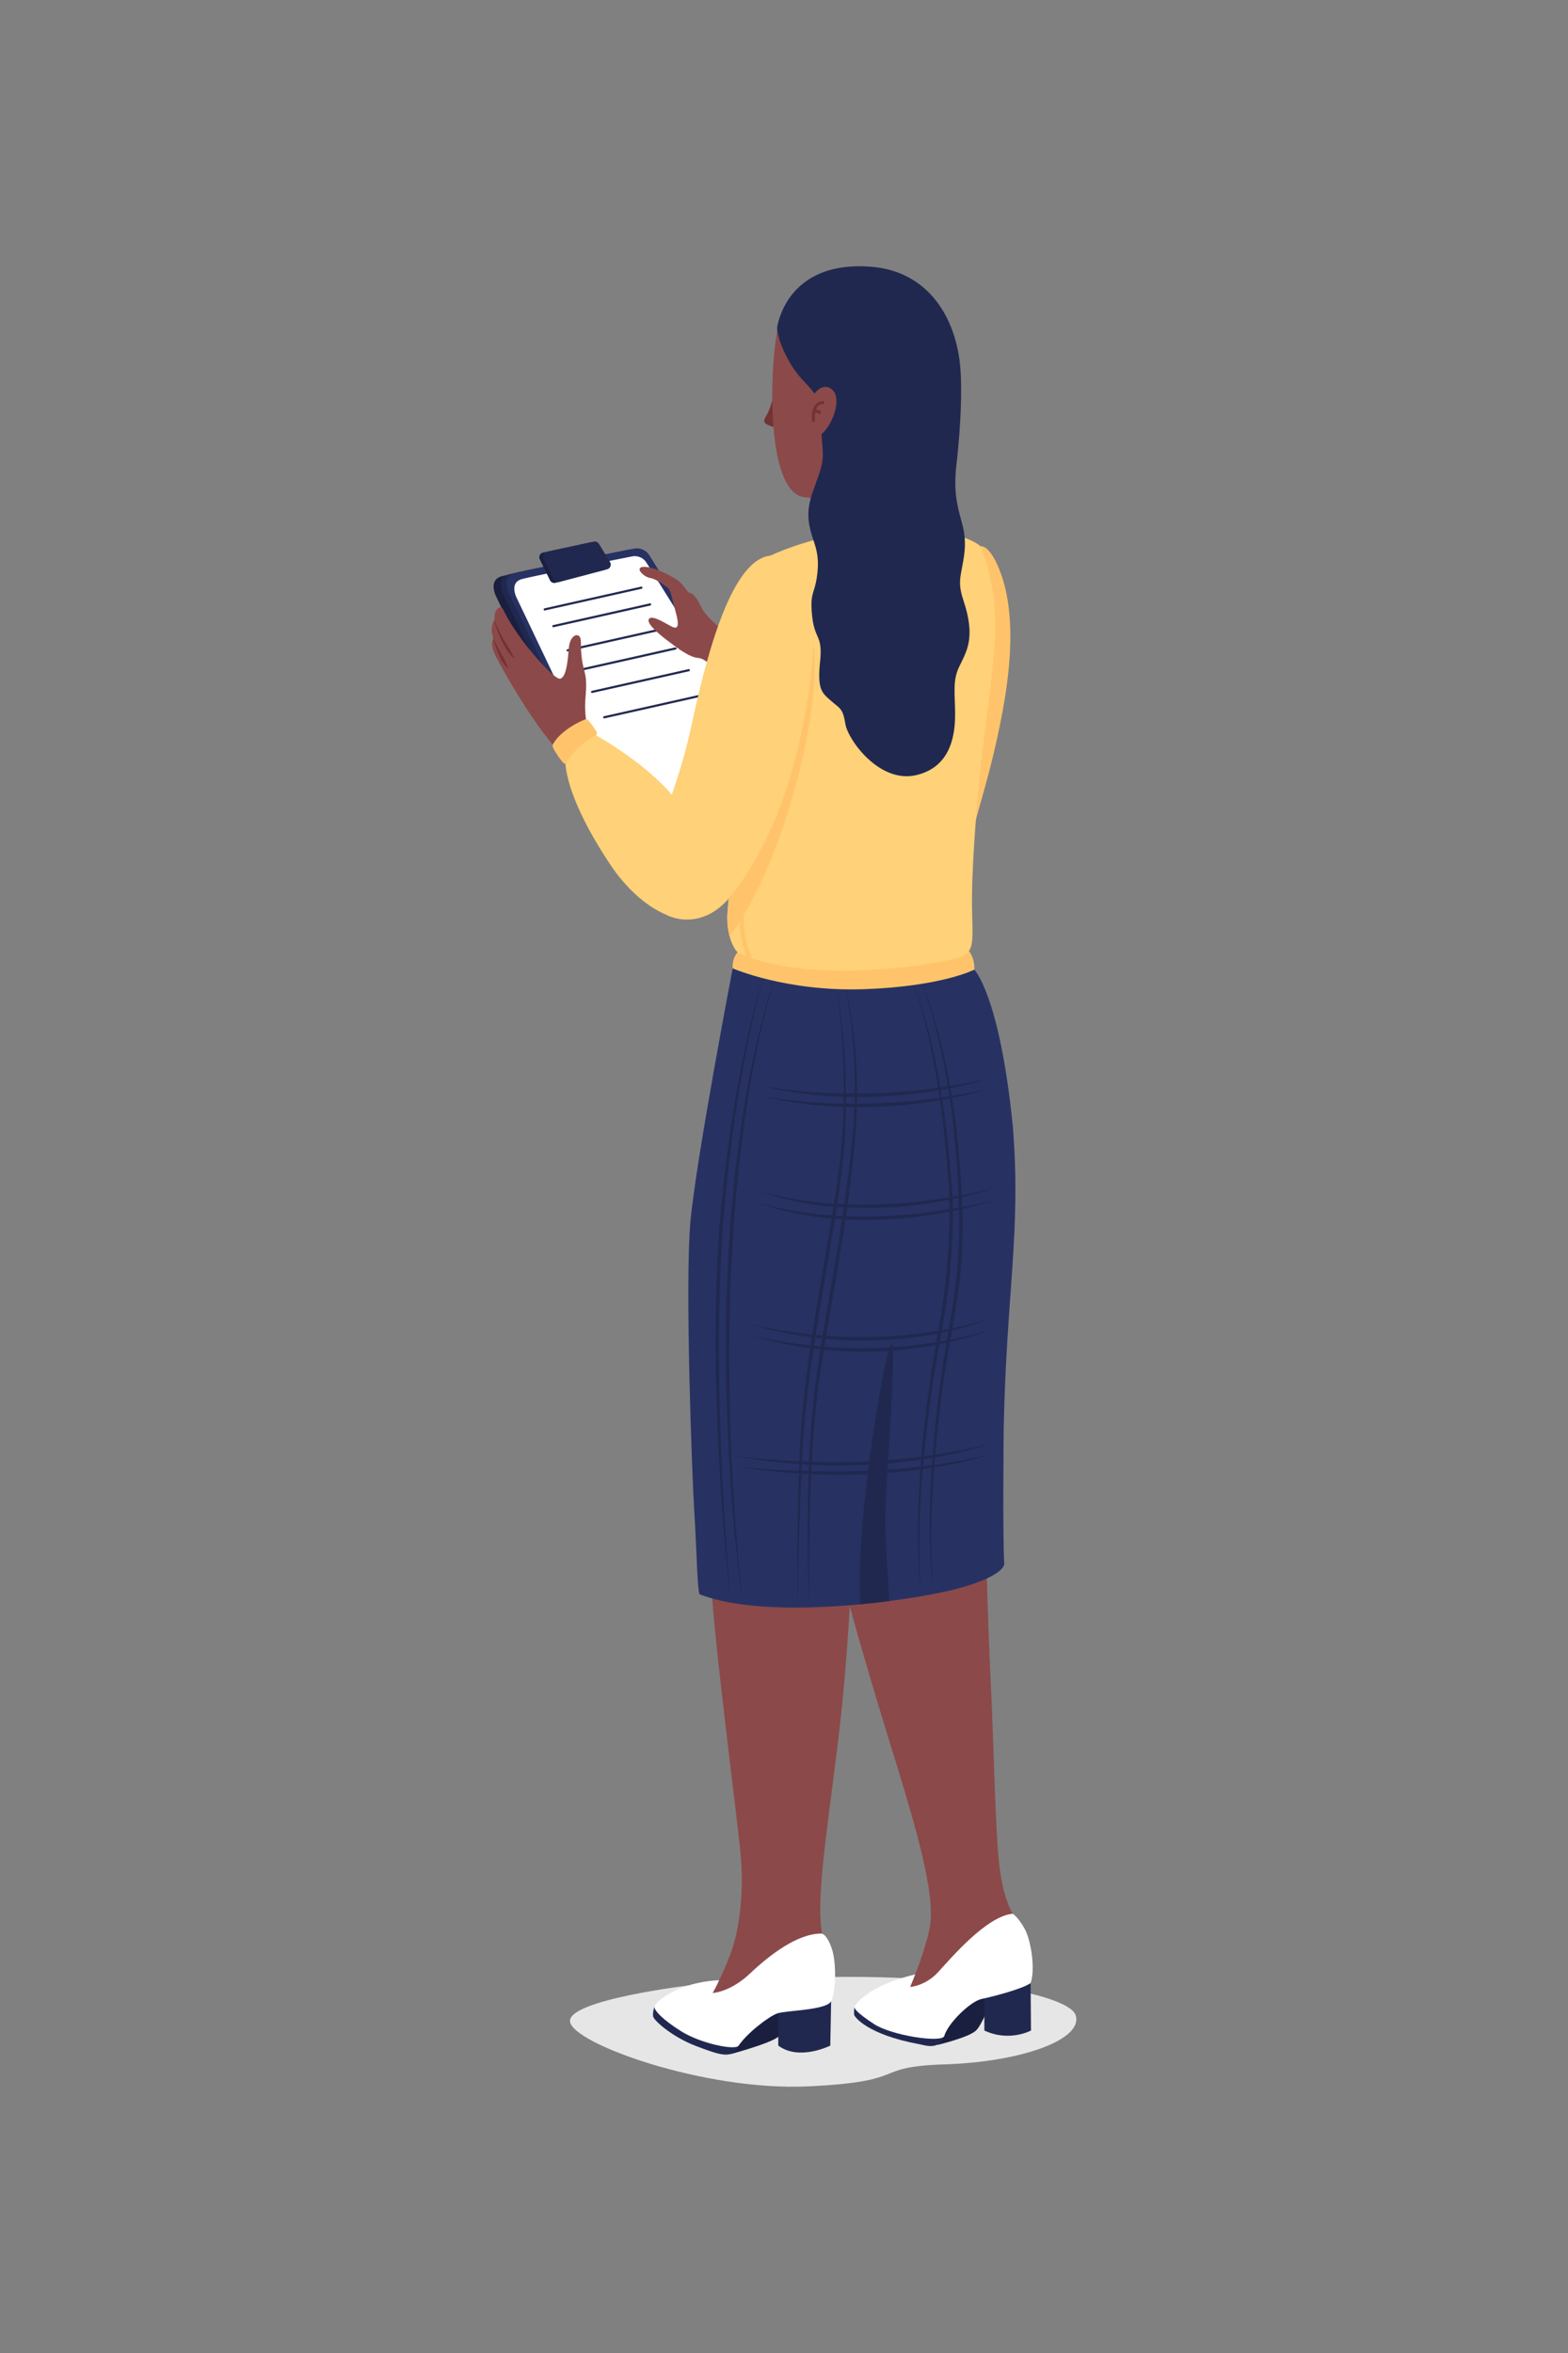 <?xml version="1.0" encoding="utf-8"?>
<svg xmlns="http://www.w3.org/2000/svg" height="6000" style="enable-background:new 0 0 4000 6000" width="4000">
  <rect width="100%" height="100%" fill="#808080" stroke="none"/>
  <path d="M1768.863 5061.178s-320.972 37.437-314.74 93.59 342.786 177.819 607.666 165.341c264.881-12.479 155.813-49.914 349.02-56.153 193.206-6.24 352.135-62.393 333.437-124.785-18.698-62.395-411.344-134.146-975.383-77.993z" style="fill:#e6e6e6"/>
  <path d="M2170.824 4029.717s-6.525 197.979-34.806 426.417c-28.28 228.438-56.561 400.311-36.981 482.983 0 0-167.506 184.926-289.328 156.643 0 0 30.455-50.038 54.385-115.307 23.929-65.268 32.63-156.643 26.104-241.49-6.526-84.85-78.314-622.222-76.139-726.65l356.765 17.404z" style="fill:#8c4949"/>
  <path d="M1863.546 5237.913s100.799-26.834 121.829-44.239c21.03-17.406 30.458-81.227 30.458-81.227s-103.701 18.857-152.287 125.466z" style="fill:#1b1f3f"/>
  <path d="m2120.256 5103.02-2.176 113.137s-79.043 39.889-132.706 0v-89.205l134.882-23.932zM1669.926 5115.348s-5.801 16.681-3.625 26.834c2.175 10.153 48.586 52.217 110.226 75.425 61.639 23.208 92.096 34.086 107.324-.726l-213.925-101.533z" style="fill:#21284f"/>
  <path d="M2095.6 4930.413s13.054 0 26.106 37.712c13.054 37.713 10.152 111.687-1.45 134.895-11.603 23.207-116.027 23.207-137.782 31.185-21.755 7.978-76.868 50.042-98.624 82.677-10.877 11.604-97.172-6.527-145.759-36.986-48.586-30.461-67.44-52.217-68.891-61.646-1.45-9.428 53.615-63.051 165.291-68.853 0 0-8.48 18.818-16.632 32.591 0 0 44.235-1.45 94.997-49.315 50.763-47.867 121.105-102.26 182.744-102.26z" style="fill:#fff"/>
  <path d="M2516.713 3990.557s2.176 119.657 10.877 302.408c8.701 182.75 10.877 367.676 21.754 463.402s36.981 126.185 41.332 137.063c0 0-197.961 193.628-282.801 202.33 0 0 43.508-87.023 63.086-176.223 19.579-89.199-41.332-282.828-106.594-493.861s-113.121-389.432-113.121-389.432l365.467-45.687z" style="fill:#8c4949"/>
  <path d="M2391.227 5214.463s82.187-19.339 99.59-37.711c17.404-18.373 32.875-73.491 60.915-92.83-.001 0-126.664-24.176-160.505 130.541z" style="fill:#1b1f3f"/>
  <path d="m2629.082 5051.044.967 126.675s-55.112 29.977-118.928 0v-94.765l117.961-31.91zM2179.478 5117.766s-1.934 17.406 0 21.273c1.935 3.868 30.94 48.35 165.339 73.49 12.57 1.934 51.245 17.406 63.814-20.307l-229.153-74.456z" style="fill:#21284f"/>
  <path d="M2583.639 4879.889s15.47 10.637 30.94 39.646c15.47 29.01 27.073 101.533 14.503 137.312-22.238 15.472-98.623 34.812-125.695 40.613-27.073 5.802-85.087 60.92-94.756 94.764-8.701 17.406-134.397-1.934-178.875-30.943-44.477-29.009-51.244-40.613-50.278-43.514.967-2.9 29.497-53.173 155.192-83.149 0 0-9.67 24.392-13.228 31.935 0 0 38.844-1.969 71.718-37.747 32.875-35.781 123.763-143.116 190.479-148.917z" style="fill:#fff"/>
  <path d="M2485.499 2472.589s64.781 65.271 98.14 398.88c21.755 266.887-15.954 422.087-23.206 770.2 0 0-2.9 281.392 1.45 346.663 0 0 1.451 29.01-113.126 60.92-114.576 31.91-487.313 85.577-664.254 15.955-5.801-13.055-7.252-114.588-13.053-204.517s-24.656-585.99-10.152-745.543c14.503-159.551 107.808-645.943 107.808-645.943l616.393 3.385z" style="fill:#273263"/>
  <path d="M2274.717 3426.999c14.504 4.352-17.404 374.222-15.953 456.898 1.13 64.438 7.545 159.707 10.321 198.608-23.933 3.117-49 5.968-74.726 8.397-13.251-218.922 66.411-668.087 80.358-663.903zM1948.935 2485.042c-18.344 64.688-32.787 130.382-45.566 196.333-12.794 65.958-23.636 132.281-32.801 198.826-8.902 66.579-16.552 133.327-22.526 200.215l-4.021 50.188c-.755 8.356-1.207 16.738-1.684 25.119l-1.457 25.136-1.458 25.137c-.273 4.187-.454 8.38-.594 12.575l-.479 12.583-1.914 50.329-1.179 50.357-.569 25.181-.179 25.188-.317 50.379.317 50.384c-.007 16.795.33 33.589.626 50.383l.435 25.191c.14 8.397.268 16.795.547 25.189.97 33.581 1.815 67.168 3.136 100.743 2.481 67.153 5.822 134.286 10.195 201.357 2.051 33.545 4.266 67.084 6.786 100.602 1.171 16.767 2.597 33.512 3.912 50.269 1.25 16.763 2.76 33.503 4.127 50.258-1.828-16.708-3.799-33.406-5.51-50.13-1.685-16.726-3.437-33.448-4.958-50.19-3.209-33.471-6.112-66.972-8.854-100.488-5.287-67.048-9.424-134.188-12.767-201.372-6.731-134.367-8.625-269.019-4.936-403.582l2.025-50.444.507-12.61c.149-4.205.339-8.407.623-12.606l1.516-25.2 1.514-25.201c.496-8.4.968-16.803 1.742-25.187l4.22-50.325c.644-8.395 1.567-16.756 2.461-25.121l2.663-25.098 2.662-25.097 3.04-25.055 3.065-25.05c1.022-8.35 2.001-16.705 3.243-25.027l7.067-49.976c10.033-66.544 21.656-132.848 35.38-198.718 7.156-32.873 14.458-65.712 22.74-98.315 8.211-32.613 16.898-65.126 27.22-97.13z" style="fill:#21284f"/>
  <path d="M1981.565 2480.691c-5.63 15.947-10.505 32.143-15.149 48.393-4.72 16.229-9.056 32.566-13.248 48.937-8.317 32.76-15.656 65.757-22.467 98.851-13.568 66.204-24.714 132.89-33.71 199.856-8.912 66.977-16.19 134.169-21.595 201.518-2.9 33.659-4.98 67.381-7.185 101.092-1.675 33.743-3.619 67.474-4.569 101.249-1.472 33.755-1.947 67.542-2.707 101.32-.243 8.444-.183 16.894-.258 25.34l-.141 25.341c-.076 16.895-.281 33.789-.043 50.684l.409 50.686.11 12.672.303 12.669.604 25.338c.441 16.892.721 33.787 1.294 50.675l1.857 50.662.928 25.333c.32 8.444.852 16.878 1.268 25.318l2.656 50.634c.768 16.886 2.06 33.739 3.185 50.604l3.439 50.594c.483 8.44 1.241 16.858 1.897 25.285l2.027 25.276 4.053 50.559 9.479 101.014-6.056-50.371-5.849-50.404-5.087-50.487-2.544-25.247c-.83-8.418-1.76-16.827-2.415-25.26l-4.108-50.585c-1.337-16.864-2.841-33.719-3.821-50.609l-3.291-50.651c-.521-8.443-1.158-16.882-1.585-25.331l-1.246-25.351c-6.849-135.187-8.532-270.705-3.546-406.037 1.024-33.84 3.042-67.639 4.793-101.448 2.315-33.776 4.358-67.574 7.493-101.29 5.944-67.447 13.319-134.79 23.274-201.772 9.866-66.988 21.797-133.678 36.301-199.811 7.495-33.013 15.515-65.905 24.507-98.535 9.059-32.601 18.737-65.078 30.743-96.711zM2133.844 2511.149c2.92 16.374 5.361 32.832 7.674 49.309a1942.71 1942.71 0 0 1 5.943 49.561c.828 8.278 1.738 16.551 2.498 24.837l2.196 24.87c1.228 16.598 2.522 33.197 3.356 49.826.498 8.311.915 16.626 1.158 24.948l.865 24.964.395 24.978c.048 4.164.173 8.328.158 12.491l-.064 12.493c.143 33.322-1.372 66.63-3.253 99.916l-2.063 24.927c-.695 8.309-1.307 16.631-2.313 24.899-1.881 16.555-3.574 33.146-5.92 49.631l-3.311 24.764c-1.092 8.257-2.409 16.473-3.604 24.711l-3.669 24.701-3.895 24.657c-10.487 65.735-22.052 131.247-32.923 196.847-11.021 65.57-21.578 131.205-30.293 197.072-8.829 65.847-15.646 131.953-19.536 198.23l-1.449 24.86-1.068 24.917-2.056 49.838c-1.352 33.226-2.467 66.459-3.56 99.694-2.215 66.466-4.177 132.958-3.701 199.478-1.425-33.238-1.581-66.52-1.589-99.785.015-33.269.341-66.536.782-99.803.602-33.262 1.346-66.522 2.261-99.776l1.423-49.88.754-24.939 1.136-24.962 1.164-24.966c.152-4.164.439-8.319.764-12.471l.91-12.46 1.887-24.917c.339-4.151.584-8.311 1-12.454l1.229-12.431 2.459-24.861c.817-8.287 1.598-16.58 2.639-24.84 1.979-16.532 3.841-33.083 5.916-49.603 8.475-66.063 18.981-131.813 29.861-197.46 11.056-65.619 22.648-131.119 33.417-196.713 10.782-65.578 20.674-131.325 26.322-197.417 2.287-33.095 4.218-66.249 4.492-99.457l.221-12.45c.067-4.15-.004-8.302 0-12.453l-.079-24.909c-.404-16.601-.592-33.212-1.346-49.807-.489-16.606-1.439-33.192-2.324-49.786l-1.678-24.87c-.59-8.288-1.327-16.564-1.982-24.85-.667-8.284-1.533-16.549-2.29-24.826-.806-8.272-1.74-16.531-2.61-24.798-1.855-16.516-3.839-33.027-6.304-49.475z" style="fill:#21284f"/>
  <path d="M2151.246 2495.92c4.724 16.126 8.439 32.533 11.972 48.968 1.566 8.256 3.293 16.489 4.698 24.777l2.118 12.433c.718 4.142 1.423 8.288 1.995 12.452 1.187 8.323 2.512 16.631 3.583 24.972l3.049 25.047c.915 8.36 1.639 16.741 2.468 25.113.375 4.189.864 8.371 1.145 12.567l.873 12.588c2.561 33.568 3.036 67.244 3.215 100.907l-.533 25.244-.27 12.624-.146 6.312-.332 6.305-1.329 25.22-.664 12.612c-.263 4.201-.689 8.391-1.025 12.586-11.53 134.156-32.506 267.125-55.386 399.57-11.48 66.215-23.356 132.332-33.153 198.705-5.058 33.167-9.06 66.447-12.511 99.807l-2.438 25.035-2.107 25.071-1.063 12.535-.913 12.55-1.789 25.103c-2.156 33.489-3.821 67.018-5.087 100.567-1.176 33.553-2.088 67.121-2.596 100.701-.627 33.578-1.05 67.167-1.162 100.76l-.164 100.791-1.322-50.383-.951-50.394c-.579-33.599-.846-67.205-.91-100.816.017-33.612.559-67.225 1.299-100.837.846-33.611 2.091-67.217 3.83-100.809 3.51-67.168 9.679-134.295 19.265-200.93 9.566-66.619 21.386-132.808 32.715-199.021a11138.344 11138.344 0 0 0 16.885-99.323c5.401-33.137 10.645-66.298 15.523-99.508l3.684-24.905 3.466-24.935c2.381-16.615 4.47-33.267 6.611-49.913 4.195-33.302 8.216-66.646 11.256-100.001.387-4.172.865-8.337 1.178-12.515l.816-12.541 1.637-25.088.409-6.273.222-6.281.426-12.563.845-25.132c.26-33.52.142-67.077-1.903-100.562l-.613-12.564c-.194-4.19-.597-8.364-.886-12.547-.655-8.359-1.206-16.732-1.948-25.086l-2.529-25.039c-.899-8.341-2.052-16.651-3.064-24.98-4.514-33.247-10.062-66.42-18.389-98.976zM2347.031 2493.744c6.555 15.19 12.297 30.721 17.886 46.299 5.412 15.64 10.562 31.375 15.366 47.217 2.338 7.938 4.826 15.838 7.042 23.813l6.653 23.93c4.095 16.04 8.408 32.037 12.034 48.197 7.681 32.229 13.804 64.796 19.688 97.399l3.937 24.535c1.254 8.188 2.714 16.347 3.8 24.558l3.315 24.63c1.071 8.214 2.317 16.41 3.124 24.656l2.7 24.708c.888 8.238 1.862 16.472 2.534 24.72l2.169 24.742c.729 8.247 1.448 16.495 1.995 24.759 1.148 16.524 2.513 33.031 3.299 49.585l1.364 24.818.898 24.849c2.362 66.249.131 132.861-7.898 198.784-8.064 65.927-21.366 130.871-31.858 196.044-2.562 16.313-5.171 32.62-7.451 48.98-2.446 16.335-4.534 32.722-6.713 49.096-4.128 32.778-7.984 65.596-11.271 98.475-6.58 65.753-11.256 131.718-13.222 197.784-2.024 66.054-1.072 132.251 4.894 198.157-3.751-32.857-6.83-65.853-7.887-98.945-.906-16.534-1.038-33.087-1.404-49.641-.243-8.277-.139-16.554-.146-24.831l.034-24.837c1.055-66.222 4.948-132.374 10.686-198.353 5.621-65.998 13.91-131.746 23.879-197.249 10.278-65.485 23.479-130.317 31.336-195.796 8.142-65.422 10.391-131.445 8.341-197.414l-.732-24.742-1.198-24.733c-.675-16.495-1.93-32.968-2.967-49.45-.491-8.243-1.155-16.476-1.83-24.709l-1.959-24.704c-.566-8.246-1.434-16.45-2.214-24.668l-2.379-24.648c-.699-8.228-1.836-16.405-2.8-24.604l-2.992-24.586c-.979-8.198-2.33-16.345-3.478-24.521l-3.613-24.505c-5.435-32.571-11.19-65.111-18.354-97.363-3.28-16.193-7.252-32.229-11.006-48.32l-6.142-24.011c-2.046-8.005-4.364-15.935-6.533-23.909-4.463-15.912-9.296-31.718-14.35-47.457-5.145-15.703-10.449-31.373-16.577-46.739z" style="fill:#21284f"/>
  <path d="M2323.103 2491.568c13.655 30.323 24.022 62.031 33.463 93.908l6.739 24.021c1.158 3.996 2.205 8.02 3.216 12.054l3.088 12.087c4.291 16.079 7.777 32.345 11.585 48.543.98 4.045 1.79 8.124 2.61 12.201l2.479 12.228 4.923 24.467c2.897 16.379 5.951 32.737 8.72 49.142l7.664 49.32 6.592 49.475c3.837 33.042 7.74 66.124 10.274 99.25l4.304 49.746c1.266 16.689 1.758 33.367 2.049 50.045.468 33.352-.485 66.68-2.32 99.947-1.861 33.268-4.705 66.474-8.425 99.583-3.8 33.103-8.716 66.07-14.429 98.896l-8.961 49.057c-1.551 8.148-2.889 16.337-4.313 24.509-1.372 8.182-2.895 16.338-4.188 24.533-10.887 65.477-19.713 131.294-27.043 197.274-7.166 65.998-12.233 132.241-14.492 198.597-2.492 66.342-1.872 132.846 3.497 199.107l-2.408-24.811c-.78-8.273-1.716-16.539-2.135-24.842-.955-16.594-2.264-33.182-2.599-49.808l-.817-24.933c-.202-8.313-.17-16.627-.266-24.941-.038-8.315-.191-16.634-.136-24.949l.355-24.945c1.35-66.521 5.635-132.964 11.961-199.195 1.736-16.541 3.279-33.107 5.176-49.634 1.979-16.516 3.795-33.055 6.053-49.535l3.252-24.741 3.525-24.702c2.282-16.479 4.934-32.905 7.479-49.347 1.24-8.227 2.714-16.415 4.086-24.621 1.412-8.198 2.735-16.412 4.272-24.591l8.848-49.031c5.615-32.657 10.419-65.462 14.149-98.397 7.515-65.844 11.68-132.147 11.193-198.376-.183-16.546-.563-33.104-1.706-49.561l-3.967-49.602c-1.337-16.555-2.497-33.139-4.283-49.628l-2.43-24.771-1.216-12.387c-.39-4.13-.806-8.258-1.336-12.372l-5.951-49.425-7.022-49.283c-2.557-16.395-5.395-32.744-8.079-49.122l-4.603-24.461c-1.584-8.144-3.006-16.323-4.724-24.439-3.464-16.226-6.606-32.533-10.554-48.653l-2.833-12.122c-.925-4.047-1.888-8.083-2.96-12.092l-6.229-24.107-6.79-23.956c-2.382-7.95-4.869-15.87-7.33-23.799-5.162-15.773-10.486-31.524-17.007-46.811z" style="fill:#21284f"/>
  <path d="M2521.063 2750.465c-22.962 7.565-46.472 13.368-70.054 18.737a1141.274 1141.274 0 0 1-71.339 13.374c-23.907 3.803-47.958 6.668-72.052 9.089-24.11 2.266-48.288 3.776-72.486 4.802-24.207.875-48.438.943-72.651.513-12.104-.423-24.211-.729-36.298-1.486-6.043-.372-12.096-.551-18.129-1.085l-18.103-1.466c-48.233-4.213-96.189-11.709-143.193-22.897 47.743 7.428 95.652 12.885 143.721 15.738 48.065 2.765 96.226 3.357 144.313 1.497 48.09-1.711 96.1-5.738 143.876-11.784 23.882-3.071 47.727-6.55 71.47-10.701 23.749-4.124 47.431-8.723 70.925-14.331zM2521.063 2776.572c-22.962 7.564-46.472 13.368-70.054 18.737a1141.274 1141.274 0 0 1-71.339 13.374c-23.907 3.802-47.958 6.668-72.052 9.089-24.11 2.266-48.288 3.776-72.486 4.802-24.207.875-48.438.943-72.651.512-12.104-.422-24.211-.728-36.298-1.485-6.043-.372-12.096-.551-18.129-1.085l-18.103-1.466c-48.233-4.213-96.189-11.708-143.193-22.896 47.743 7.428 95.652 12.885 143.721 15.738 48.065 2.765 96.226 3.356 144.313 1.497 48.09-1.711 96.1-5.738 143.876-11.784 23.882-3.071 47.727-6.55 71.47-10.701 23.749-4.125 47.431-8.723 70.925-14.332zM2538.467 3028.941c-12.021 4.21-24.223 7.908-36.486 11.372-12.266 3.468-24.614 6.644-37.012 9.626-24.811 5.891-49.822 11.004-75.001 15.175-50.345 8.389-101.278 13.542-152.359 15.054-51.063 1.376-102.319-.598-152.969-7.48-50.672-6.508-100.699-18.191-148.758-35.044 49.193 13.188 99.148 22.782 149.609 27.916 12.593 1.456 25.243 2.302 37.868 3.364 6.317.484 12.653.723 18.977 1.098l9.489.514 9.499.281c25.322 1.031 50.686.909 76.017.162 25.343-.564 50.657-2.209 75.92-4.405 25.275-2.099 50.474-5.097 75.621-8.526 25.131-3.544 50.196-7.66 75.14-12.499 12.49-2.327 24.921-4.971 37.339-7.692a897.583 897.583 0 0 0 18.591-4.274 551.544 551.544 0 0 0 18.515-4.642z" style="fill:#21284f"/>
  <path d="M2538.467 3059.4c-12.021 4.209-24.223 7.908-36.486 11.372-12.266 3.468-24.614 6.644-37.012 9.626-24.811 5.891-49.822 11.003-75.001 15.175-50.345 8.388-101.278 13.542-152.359 15.053-51.063 1.376-102.319-.597-152.969-7.481-50.672-6.507-100.699-18.191-148.758-35.042 49.193 13.188 99.148 22.782 149.609 27.915 12.593 1.457 25.243 2.303 37.868 3.365 6.317.483 12.653.723 18.977 1.097l9.489.513 9.499.281c25.322 1.033 50.686.91 76.017.164 25.343-.565 50.657-2.21 75.92-4.405 25.275-2.1 50.474-5.098 75.621-8.526 25.131-3.545 50.196-7.66 75.14-12.499 12.49-2.328 24.921-4.972 37.339-7.693a897.583 897.583 0 0 0 18.591-4.274 551.53 551.53 0 0 0 18.515-4.641zM2527.59 3361.808c-23.879 9.99-48.717 17.541-73.686 24.413-25.039 6.648-50.364 12.29-75.898 16.803-51.059 9.078-102.855 14.168-154.737 15.278-51.882 1.196-103.845-1.766-155.259-8.464-51.381-6.953-102.24-17.696-151.706-32.801 50.445 11.399 101.342 20.094 152.557 25.674 25.642 2.412 51.286 4.816 77.023 5.618l9.642.439 9.647.243 19.298.428c12.867-.019 25.736.097 38.598-.328 6.433-.112 12.866-.198 19.293-.521 6.426-.284 12.859-.48 19.283-.836l19.264-1.214c6.419-.435 12.823-1.065 19.241-1.532 25.653-2.129 51.216-5.275 76.694-9.04 25.459-3.878 50.818-8.517 75.989-14.109 25.157-5.63 50.198-11.971 74.757-20.051z" style="fill:#21284f"/>
  <path d="M2527.59 3390.091c-23.879 9.99-48.717 17.54-73.686 24.413-25.039 6.648-50.364 12.29-75.898 16.803-51.059 9.078-102.855 14.168-154.737 15.277-51.882 1.196-103.845-1.765-155.259-8.463-51.381-6.954-102.24-17.697-151.706-32.801 50.445 11.399 101.342 20.093 152.557 25.673 25.642 2.413 51.286 4.816 77.023 5.618l9.642.439 9.647.244 19.298.428c12.867-.02 25.736.096 38.598-.329 6.433-.112 12.866-.198 19.293-.521 6.426-.285 12.859-.48 19.283-.836l19.264-1.214c6.419-.435 12.823-1.065 19.241-1.532 25.653-2.13 51.216-5.275 76.694-9.04 25.459-3.879 50.818-8.518 75.989-14.11 25.157-5.627 50.198-11.97 74.757-20.049zM2531.94 3679.445c-12.994 4.719-26.229 8.78-39.534 12.562-13.301 3.815-26.726 7.179-40.179 10.43-26.946 6.331-54.113 11.775-81.444 16.237-54.659 8.983-109.886 14.506-165.232 16.986-55.351 2.373-110.839 1.742-166.074-2.16-55.229-3.943-110.236-10.873-164.506-21.42 54.866 6.763 109.847 11.668 164.918 14.254 6.879.42 13.775.501 20.659.76 6.888.199 13.768.58 20.657.672 13.777.224 27.55.582 41.327.454 6.888-.065 13.774.124 20.661-.038l20.659-.293c6.886-.091 13.769-.404 20.652-.596l10.323-.331 10.318-.485c27.529-1.035 55.011-3.039 82.445-5.513 27.445-2.39 54.811-5.639 82.115-9.359 27.289-3.835 54.503-8.283 81.572-13.56a1184.67 1184.67 0 0 0 40.498-8.494c13.45-3.087 26.879-6.307 40.165-10.106zM2527.59 3707.729c-25.543 8.967-51.859 15.607-78.257 21.646l-19.86 4.311-19.963 3.803c-6.663 1.221-13.303 2.618-20.005 3.599l-20.08 3.144-10.044 1.572-5.022.778-5.04.646-20.174 2.492c-6.729.807-13.449 1.693-20.186 2.435l-20.239 1.895c-26.973 2.804-54.064 3.921-81.122 5.537l-40.645.898-10.16.224-5.081.111-5.081-.039-20.322-.231-20.321-.31-10.158-.154c-3.387-.036-6.773-.093-10.154-.297a4899.016 4899.016 0 0 1-40.585-2.064l-20.282-1.083-20.234-1.8-40.438-3.744c-3.364-.357-6.74-.59-10.095-1.051l-10.065-1.334-20.122-2.697a4219.097 4219.097 0 0 1-40.181-5.651c13.5.979 26.983 2.01 40.452 3.115l20.195 1.686 10.092.858c3.361.303 6.745.375 10.115.574l40.449 2.229 20.208 1.187 20.239.541c13.49.344 26.977.721 40.457 1.179 3.369.149 6.743.152 10.116.133l10.116-.008 20.232-.018 20.229.062 5.058.012 5.055-.138 10.109-.276 40.438-1.098c26.923-1.433 53.879-2.512 80.731-5.004l20.166-1.563c6.712-.631 13.408-1.406 20.114-2.103 13.402-1.462 26.838-2.703 40.19-4.582l20.063-2.601c3.352-.4 6.684-.904 10.011-1.446l9.999-1.53 20.007-3.057 19.926-3.543c26.556-4.794 53.028-10.222 79.149-17.245z" style="fill:#21284f"/>
  <path d="M2471.479 2424.724s15.35 16.499 14.021 47.865c0 0-83.636 43.031-281.849 49.8-198.213 6.769-334.545-53.184-334.545-53.184s-2.9-24.174 13.537-42.547l588.836-1.934zM2501.452 1392.955s25.14-6.769 53.179 73.491c28.041 80.259 31.908 195.33 1.935 352.948-31.504 165.666-60.914 234.009-79.285 322.005l24.171-748.444z" style="fill:#ffc46b"/>
  <path d="M1964.828 1417.129s152.77-75.424 351.948-70.589c145.034 6.769 184.676 46.415 184.676 46.415s44.478 97.665 36.742 232.076c-7.735 134.41-32.874 269.788-43.51 399.363-10.636 129.575-17.404 235.943-14.504 313.302 2.901 77.358-1.934 86.062-22.238 99.599s-379.021 82.193-574.333-7.736c-8.702-4.835-33.841-43.515-27.073-111.203 6.769-67.688 7.735-170.188 9.669-283.326 1.934-113.137 12.57-500.896 98.623-617.901z" style="fill:#ffd178"/>
  <path d="M2020.908 2034.547c-60.336 206.884-128.663 312.087-159.817 352.521-4.692-17.725-7.353-40.733-4.554-68.713 6.768-67.688 7.735-170.188 9.668-283.326.524-30.644 1.688-81.439 4.813-141.54l202.102-265.076c0 .002 29.007 127.643-52.212 406.134z" style="fill:#ffc46b"/>
  <path d="M1897.271 2321.934c2.867-80.263 11.514-259.218 11.602-261.016a5.447 5.447 0 0 0-5.179-5.704c-2.968-.173-5.559 2.171-5.706 5.178-.086 1.799-8.737 180.822-11.605 261.154-2.049 57.391 10.027 97.284 17.807 116.678a393.825 393.825 0 0 0 14.204 5.16c-5.334-11.046-23.53-53.999-21.123-121.45z" style="fill:#ffc46b"/>
  <path d="m1556.449 2108.234 390.713-145.146-323.642-539.092a37.906 37.906 0 0 0-39.576-17.184c-72.431 14.368-274.693 54.679-303.977 62.594-35.776 9.67-14.504 51.25-14.504 51.25l281.444 591.122 9.542-3.544z" style="fill:#1b1f3f"/>
  <path d="m1974.316 1953.022-332.123-533.921a37.905 37.905 0 0 0-39.575-17.184c-72.433 14.368-274.695 54.679-303.978 62.594-35.775 9.67-14.504 51.25-14.504 51.25l281.998 588.59 408.182-151.329z" style="fill:#21284f"/>
  <path d="M1987.345 1948.191 1656.697 1416.2a37.906 37.906 0 0 0-39.575-17.185c-72.433 14.368-274.695 54.679-303.978 62.594-35.775 9.67-14.503 51.25-14.503 51.25l280.009 586.851 408.695-151.519z" style="fill:#273263"/>
  <path d="m1973.972 1953.149-324.939-518.435a35.061 35.061 0 0 0-36.605-15.895c-66.996 13.289-254.079 50.575-281.165 57.896-33.089 8.944-13.414 47.404-13.414 47.404l272.396 571.293 383.727-142.263z" style="fill:#fff"/>
  <path d="M1389.531 1556.693a2.762 2.762 0 0 1-.601-5.454l246.709-55.343a2.76 2.76 0 0 1 1.207 5.385l-246.709 55.343a2.69 2.69 0 0 1-.606.069zM1411.672 1599.387a2.76 2.76 0 0 1-.602-5.453l246.707-55.343a2.759 2.759 0 1 1 1.208 5.384l-246.708 55.344a2.724 2.724 0 0 1-.605.068zM1448.046 1661.057a2.76 2.76 0 0 1-.602-5.453l246.707-55.343a2.76 2.76 0 0 1 1.208 5.384l-246.707 55.344a2.8 2.8 0 0 1-.606.068zM1476.512 1711.657a2.762 2.762 0 0 1-.601-5.454l246.709-55.343a2.76 2.76 0 0 1 1.207 5.385l-246.709 55.343a2.696 2.696 0 0 1-.606.069zM1510.514 1767.002a2.762 2.762 0 0 1-.602-5.454l246.707-55.345a2.76 2.76 0 0 1 1.208 5.386l-246.707 55.344a2.742 2.742 0 0 1-.606.069zM1541.351 1831.833a2.762 2.762 0 0 1-2.691-2.157 2.762 2.762 0 0 1 2.09-3.297l246.709-55.343a2.759 2.759 0 1 1 1.207 5.385l-246.709 55.343a2.696 2.696 0 0 1-.606.069z" style="fill:#21284f"/>
  <path d="m1546.788 1435.485-28.478-46.694a12.265 12.265 0 0 0-13.055-5.604l-119.768 25.811c-7.782 1.677-11.93 10.208-8.442 17.365l25.952 53.258a12.267 12.267 0 0 0 14.165 6.484l122.292-32.375c7.932-2.099 11.606-11.241 7.334-18.245z" style="fill:#1b1f3f"/>
  <path d="m1556.277 1433.376-28.478-46.694a12.265 12.265 0 0 0-13.055-5.604l-119.768 25.811c-7.782 1.677-11.93 10.208-8.442 17.365l25.953 53.258a12.265 12.265 0 0 0 14.165 6.484l122.293-32.375c7.93-2.098 11.604-11.24 7.332-18.245z" style="fill:#21284f"/>
  <path d="M1851.943 1613.91s-50.762-39.163-62.364-64.546-22.48-38.438-33.357-38.438c0 0-13.778-20.307-25.381-29.735s-50.037-28.284-64.54-31.91c-14.504-3.626-29.732-6.527-34.083 0-4.352 6.527 12.328 22.482 26.831 24.658 14.503 2.176 36.258 18.856 44.235 24.659 7.977 5.802 10.877 27.559 20.305 61.645 9.427 34.086 6.526 44.965-7.977 38.438-14.503-6.527-52.212-32.635-60.189-20.307-7.977 12.329 31.907 43.514 49.312 56.569 17.404 13.054 52.938 41.338 76.143 42.789s43.51 34.812 43.51 34.812 21.754-65.999 27.555-98.634zM1494.798 1833.656s-3.263-23.208-1.813-45.69 5.076-50.041-1.45-73.974c-6.526-23.933-8.702-41.338-9.427-59.469s1.45-30.46-7.252-34.086c-8.702-3.626-21.755 6.527-23.93 33.361-2.176 26.834-5.802 76.149-23.206 76.875-15.938.664-105.432-98.196-140.862-169.916-3.26-6.601-5.857-13.387-10.697-12.118 0 0-16.679 2.176-14.504 31.91 0 0-14.503 18.131-2.9 47.866 0 0-10.877 12.329 5.801 44.964 16.679 32.636 81.944 149.399 145.396 225.549-.001 0 77.955-36.262 84.844-65.272z" style="fill:#8c4949"/>
  <path d="M1262.021 1580.491c1.153 4.442 2.736 8.802 4.424 13.084.819 2.152 1.775 4.257 2.653 6.381l2.888 6.277c3.914 8.334 8.311 16.431 12.898 24.397 1.191 1.969 2.345 3.956 3.563 5.907l3.764 5.786c2.448 3.886 4.968 7.729 7.152 11.782 1.077 2.037 2.272 4.004 3.373 6.033 1.071 2.048 2.205 4.059 3.216 6.155 2.19 4.083 4.273 8.251 6.042 12.675a.377.377 0 0 1-.206.498c-3.887-3.281-7.07-6.742-10.137-10.293a197.376 197.376 0 0 1-8.522-11.157c-5.367-7.678-9.38-16.193-13.439-24.616-2.111-4.169-3.99-8.462-5.913-12.72l-2.686-6.48-2.502-6.553-2.271-6.635c-.671-2.244-1.415-4.454-2.022-6.713-1.288-4.491-2.39-9.031-3.001-13.692a.367.367 0 0 1 .72-.14l.006.024zM1259.105 1628.298c2.853 6.446 5.79 12.845 8.972 19.113a527.139 527.139 0 0 0 9.747 18.635c3.356 6.148 7.496 11.817 10.5 18.101 3.02 6.303 6.139 12.51 8.442 19.479a.384.384 0 0 1-.239.492c-3.172-2.406-5.811-4.933-8.087-7.702-1.193-1.352-2.277-2.778-3.397-4.185a136.863 136.863 0 0 1-3.085-4.394c-1.998-2.969-3.677-6.125-5.173-9.366l-4.24-9.823a284.348 284.348 0 0 1-7.854-19.804c-2.296-6.717-4.525-13.441-6.283-20.314a.37.37 0 0 1 .266-.449.379.379 0 0 1 .431.217z" style="fill:#723333"/>
  <path d="M1694.521 2330.201s-71.731-26.955-136.996-124.499c-56.828-84.933-108.05-182.759-115.302-258.184 0 0 8.702-52.217 78.318-72.523 0 0 145.033 79.776 213.199 176.958 68.167 97.181 21.696 228.932-39.219 278.248z" style="fill:#ffd178"/>
  <path d="M1520.542 1874.995s5.076-4.714-.363-11.966c-5.438-7.252-19.941-31.185-25.381-29.372-5.438 1.813-63.089 25.021-84.845 65.271-.725 4.714.363 8.34 7.978 20.307 7.614 11.966 19.942 30.097 24.293 28.284 4.35-1.814 25.38-47.141 78.318-72.524z" style="fill:#ffc46b"/>
  <path d="M1978.848 1416.646s121.829 4.352 91.371 290.095c-30.457 285.742-124.729 480.106-208.848 581.639-84.12 101.533-201.597 47.866-216.1-17.405-14.503-65.271 73.967-211.769 118.928-422.087s111.675-442.396 214.649-432.242z" style="fill:#ffd178"/>
  <path d="M1970.146 1019.942s-4.521 18.891-11.24 32.635c-7.977 16.318-22.48 26.834 16.679 36.625 0 0 2.538-45.328-5.439-69.26z" style="fill:#723333"/>
  <path d="M2128.232 708.815s-123.278 24.658-145.033 133.443c-20.424 102.129-29.007 406.132 65.266 424.988 94.271 18.856 320.523-52.217 365.484-188.561 44.96-136.343-18.854-427.888-285.717-369.87z" style="fill:#8c4949"/>
  <path d="M1983.225 830.665a28.52 28.52 0 0 0-.526 8.605c1.028 11.397 6.474 42.063 34.584 89.292 36.258 60.92 78.317 65.997 77.593 139.245-.726 73.249 11.603 88.479-3.626 135.619-15.229 47.141-34.808 81.952-27.557 129.817 7.252 47.865 27.557 65.271 21.755 124.741-5.801 59.469-20.305 47.865-13.777 111.686 6.526 63.821 27.557 47.14 20.305 118.213s5.076 79.051 28.281 99.357 29.731 18.856 36.258 58.744c6.527 39.888 86.296 152.299 180.567 130.542 94.272-21.757 100.073-113.137 99.348-162.453-.725-49.316-5.801-79.776 10.152-113.136 15.954-33.361 32.633-60.195 24.656-115.313-7.977-55.118-28.281-73.249-20.305-120.389 7.977-47.14 18.129-78.325 2.176-134.894-15.954-56.568-18.129-84.852-14.504-134.168 0 0 19.974-157.851 10.878-261.81-10.152-116.038-75.299-240.606-224.077-253.833-160.612-14.277-225.661 74.044-242.181 150.135z" style="fill:#21284f"/>
  <path d="M2056.441 1038.798s31.182-75.425 66.715-44.965-26.105 152.3-62.364 113.862c-19.579-31.185-4.351-68.897-4.351-68.897z" style="fill:#8c4949"/>
  <path d="M2099.414 1022.794c-.412-.015-10.16-.423-18.171 7.923-8.153 8.492-11.387 22.548-9.612 41.779a3.679 3.679 0 0 0 3.66 3.341c2.364-.202 3.854-1.994 3.667-4.017-.588-6.368-.569-12.108.032-17.158.143-.194.294-.381.398-.607.029-.059.682-1.43 2.09-1.792 1.619-.415 4.057.493 6.87 2.556a3.68 3.68 0 1 0 4.352-5.934c-4.142-3.037-8.001-4.374-11.499-4.014 1.291-3.598 3.032-6.606 5.238-8.941 5.602-5.931 12.273-5.794 12.622-5.786 1.97.087 3.733-1.467 3.838-3.487a3.678 3.678 0 0 0-3.485-3.863z" style="fill:#723333"/>
</svg>